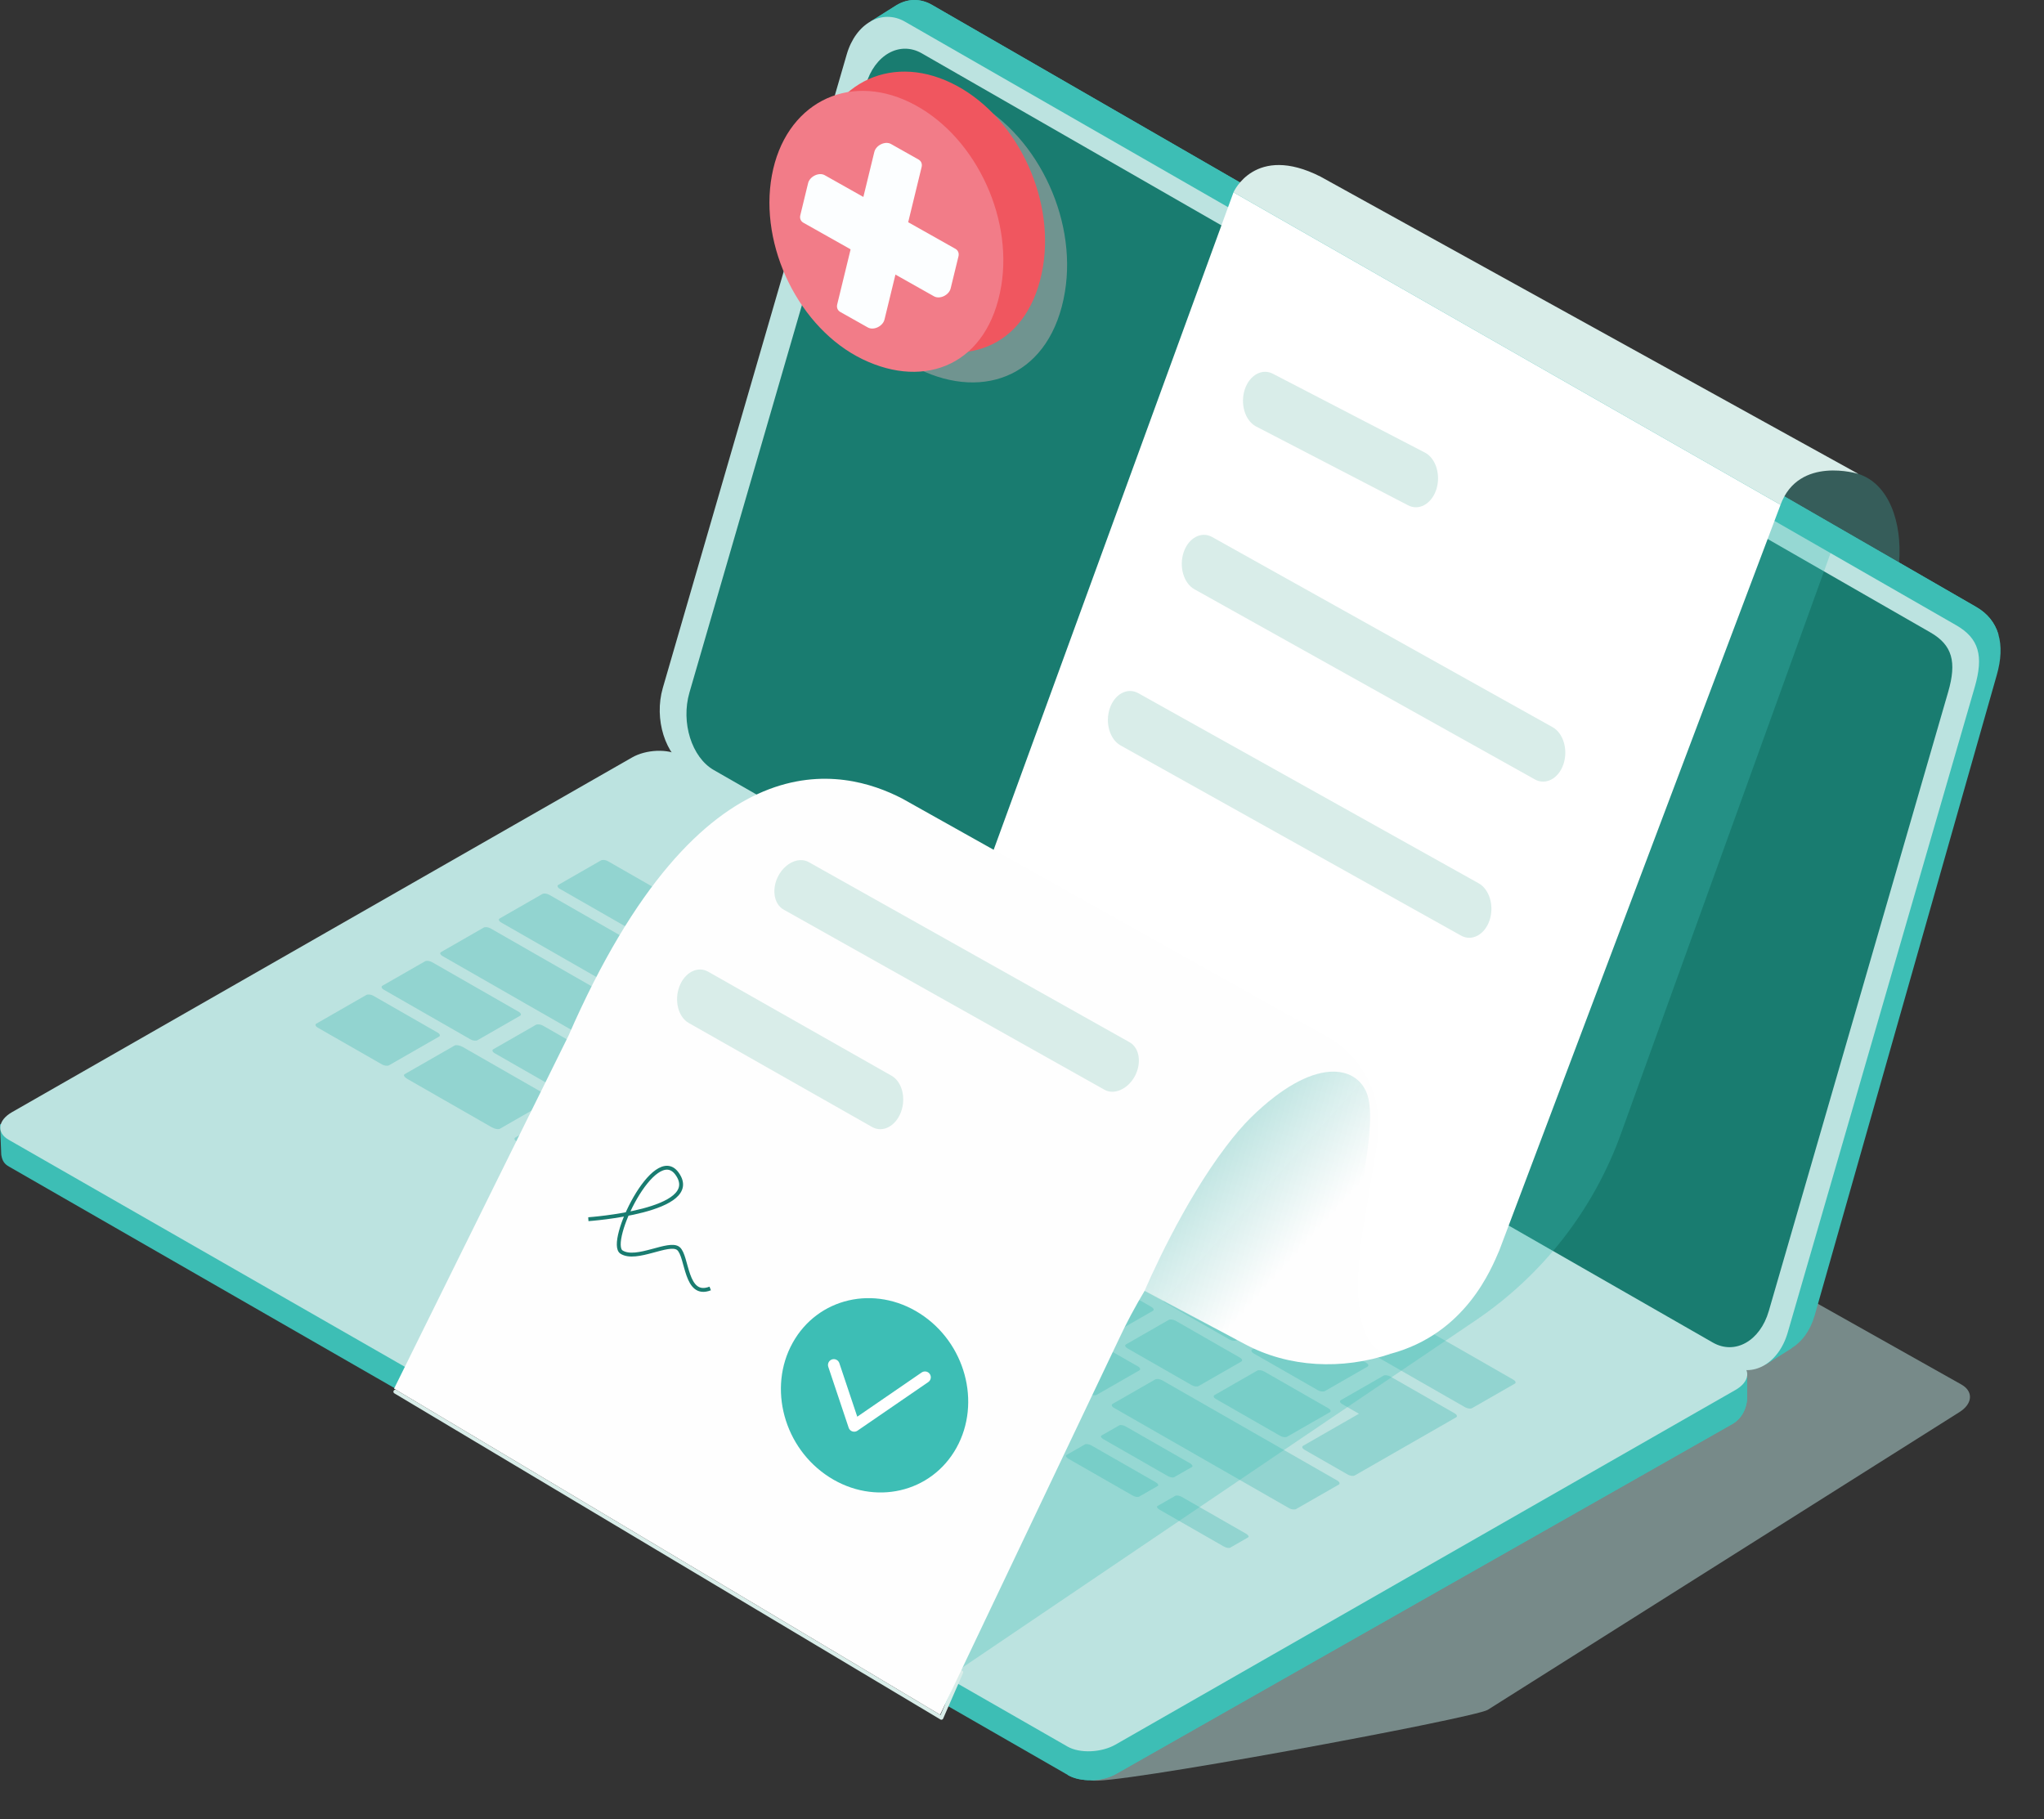 <svg width="100" height="89" viewBox="0 0 100 89" fill="none" xmlns="http://www.w3.org/2000/svg">
<rect x="0" y="0" width="100" height="89" fill="#333333" stroke="none"/>
<path opacity="0.5" d="M19.192 54.917C25.331 60.515 31.47 66.113 37.609 71.711C43.226 76.834 47.776 81.98 53.393 87.102C53.987 87.437 72.143 84.064 72.787 83.658C75.783 81.766 78.78 79.875 81.776 77.983C86.474 75.018 91.171 72.053 95.868 69.088C96.465 68.711 96.543 68.163 96.078 67.819C96.041 67.792 96.001 67.766 95.958 67.741C86.571 62.463 77.183 57.184 67.796 51.905C60.069 47.56 52.341 43.214 44.614 38.869C44.02 38.535 43.007 38.594 42.363 39C40.556 40.141 38.75 41.281 36.943 42.422C34.448 43.997 31.953 45.572 29.458 47.146C26.066 49.288 22.674 51.429 19.282 53.57C18.638 53.977 18.597 54.583 19.192 54.917Z" fill="#BCE3E0"/>
<path d="M96.671 29.69L45.59 0.235C45.012 -0.096 44.393 -0.065 43.867 0.25L43.866 0.249L42.591 1.052L42.825 1.582C42.794 1.665 42.765 1.751 42.739 1.84L33.743 32.831C33.3 34.358 33.858 36.136 34.983 36.78L85.925 65.977C86.009 66.025 86.094 66.063 86.18 66.096L86.379 66.764L87.658 65.959L87.658 65.956C88.152 65.657 88.563 65.11 88.777 64.372L97.686 33.04C98.129 31.513 97.796 30.334 96.671 29.69Z" fill="#3DBEB5"/>
<path d="M96.671 29.69L45.59 0.235C45.012 -0.096 44.393 -0.065 43.867 0.25L43.866 0.249L42.591 1.052L42.825 1.582C42.794 1.665 42.765 1.751 42.739 1.84L33.743 32.831C33.3 34.358 33.858 36.136 34.983 36.78L85.925 65.977C86.009 66.025 86.094 66.063 86.18 66.096L86.379 66.764L87.658 65.959L87.658 65.956C88.152 65.657 83.822 43.381 84.036 42.644C84.036 42.644 97.935 31.6 97.767 31.034C97.598 30.468 97.234 30.012 96.671 29.69Z" fill="#3DBEB5"/>
<path d="M84.61 66.802L33.668 37.605C32.543 36.961 31.985 35.184 32.428 33.656L41.424 2.665C41.867 1.138 43.15 0.416 44.275 1.06L95.7 30.589C96.825 31.234 97.053 32.096 96.61 33.623L87.462 65.198C87.019 66.725 85.736 67.447 84.61 66.802Z" fill="#BCE3E0"/>
<path d="M83.799 65.689L34.919 37.675C33.84 37.056 33.304 35.35 33.73 33.885L42.361 4.149C42.786 2.684 44.017 1.991 45.097 2.609L94.439 30.942C95.519 31.561 95.737 32.388 95.312 33.854L86.535 64.149C86.109 65.615 84.878 66.307 83.799 65.689Z" fill="#197C70"/>
<path d="M85.48 68.401V67.363L78.001 71.075L77.575 70.1L27.789 41.566C27.189 41.222 25.998 41.266 25.305 41.663L3.736 53.947V53.605L0.46 55.185L0 55.001L0.062 56.501C0.113 56.829 0.239 56.964 0.442 57.08L52.252 86.852C52.852 87.196 53.91 87.191 54.602 86.794L84.677 69.717C85.486 69.308 85.48 68.401 85.48 68.401Z" fill="#3DBEB5"/>
<path d="M85.478 68.403V67.365L78 71.077L77.574 70.102L53.152 56.105L52.251 86.854C52.551 87.026 52.965 87.111 53.391 87.103C53.817 87.095 54.255 86.995 54.601 86.797L84.675 69.719C85.484 69.31 85.478 68.403 85.478 68.403Z" fill="#3DBEB5"/>
<path d="M13.168 63.07C23.558 69.025 33.948 74.98 44.339 80.935C46.968 82.442 49.597 83.949 52.227 85.456C52.826 85.799 53.883 85.756 54.576 85.359C62.262 80.962 69.948 76.565 77.633 72.168C79.422 71.145 81.211 70.121 82.999 69.098C83.636 68.734 84.272 68.37 84.909 68.006C85.601 67.609 85.677 67.003 85.078 66.659C80.828 64.224 76.578 61.788 72.328 59.352C61.28 53.02 50.232 46.688 39.184 40.356C37.212 39.226 35.241 38.096 33.269 36.966C32.669 36.623 31.612 36.666 30.92 37.063C23.234 41.46 15.548 45.857 7.862 50.254C5.437 51.641 3.012 53.029 0.587 54.416C-0.106 54.813 -0.182 55.419 0.418 55.763L7.804 59.996C9.592 61.02 11.38 62.045 13.168 63.07Z" fill="#BCE3E0"/>
<path d="M30.875 45.33C30.8 45.373 30.647 45.356 30.533 45.291L27.388 43.489C27.274 43.424 27.244 43.336 27.319 43.293L29.402 42.098C29.478 42.055 29.631 42.072 29.745 42.138L32.89 43.939C33.003 44.004 33.035 44.092 32.959 44.135L30.875 45.33Z" fill="#92D4D0"/>
<path d="M34.525 50.711C34.449 50.754 34.296 50.737 34.181 50.671L31.036 48.87C30.923 48.805 30.893 48.717 30.969 48.674L33.053 47.478C33.127 47.436 33.28 47.453 33.393 47.518L36.538 49.32C36.653 49.385 36.683 49.473 36.609 49.515L34.525 50.711Z" fill="#92D4D0"/>
<path d="M32.679 52.943C32.603 52.987 32.451 52.968 32.338 52.903L29.192 51.101C29.08 51.037 29.047 50.949 29.122 50.906L31.207 49.71C31.281 49.668 31.436 49.687 31.548 49.75L34.693 51.553C34.806 51.617 34.837 51.706 34.764 51.748L32.679 52.943Z" fill="#92D4D0"/>
<path d="M27.689 53.374C27.614 53.417 27.461 53.4 27.348 53.335L24.203 51.533C24.091 51.469 24.06 51.38 24.134 51.338L26.218 50.143C26.293 50.1 26.448 50.117 26.56 50.181L29.705 51.983C29.818 52.048 29.848 52.136 29.773 52.179L27.689 53.374Z" fill="#92D4D0"/>
<path d="M19.033 52.122C18.958 52.165 18.805 52.147 18.691 52.082L15.546 50.281C15.432 50.215 15.401 50.128 15.476 50.085L17.923 48.681C17.997 48.639 18.152 48.656 18.265 48.721L21.41 50.523C21.524 50.588 21.553 50.677 21.48 50.719L19.033 52.122Z" fill="#92D4D0"/>
<path d="M24.456 55.228C24.381 55.271 24.199 55.237 24.05 55.151L19.929 52.79C19.781 52.706 19.721 52.601 19.796 52.558L22.243 51.155C22.317 51.113 22.501 51.147 22.648 51.231L26.769 53.592C26.919 53.677 26.977 53.782 26.903 53.824L24.456 55.228Z" fill="#92D4D0"/>
<path d="M51.529 70.758C51.466 70.794 51.323 70.77 51.21 70.705L48.067 68.905C47.952 68.839 47.91 68.757 47.972 68.721L48.877 68.202C48.939 68.166 49.083 68.19 49.198 68.256L52.341 70.057C52.454 70.121 52.495 70.204 52.433 70.239L51.529 70.758Z" fill="#92D4D0"/>
<path d="M55.732 73.227C55.669 73.263 55.526 73.239 55.413 73.174L52.27 71.374C52.156 71.308 52.113 71.225 52.176 71.189L53.08 70.671C53.142 70.635 53.287 70.659 53.402 70.725L56.545 72.525C56.658 72.59 56.699 72.673 56.637 72.708L55.732 73.227Z" fill="#92D4D0"/>
<path d="M60.188 75.723C60.128 75.757 59.986 75.732 59.873 75.667L56.729 73.866C56.616 73.802 56.571 73.719 56.631 73.685L57.503 73.185C57.562 73.151 57.706 73.177 57.819 73.241L60.963 75.042C61.076 75.107 61.119 75.189 61.06 75.223L60.188 75.723Z" fill="#92D4D0"/>
<path d="M57.445 72.275C57.385 72.31 57.243 72.285 57.13 72.22L53.986 70.419C53.873 70.354 53.828 70.272 53.888 70.238L54.76 69.738C54.819 69.704 54.963 69.729 55.076 69.794L58.22 71.595C58.333 71.66 58.376 71.741 58.317 71.776L57.445 72.275Z" fill="#92D4D0"/>
<path d="M46.092 67.618C46.017 67.662 45.862 67.643 45.749 67.578L25.281 55.853C25.169 55.789 25.136 55.7 25.211 55.657L27.658 54.253C27.732 54.211 27.889 54.229 28 54.293L48.468 66.019C48.582 66.084 48.613 66.173 48.539 66.215L46.092 67.618Z" fill="#92D4D0"/>
<path d="M23.895 54.454C23.891 54.457 23.876 54.453 23.863 54.445L21.458 53.068C21.445 53.06 21.438 53.052 21.443 53.049L21.595 52.962C21.599 52.959 21.614 52.963 21.627 52.971L24.032 54.348C24.045 54.356 24.052 54.364 24.047 54.367L23.895 54.454Z" fill="#92D4D0"/>
<path d="M17.731 50.658C17.726 50.661 17.718 50.66 17.712 50.657L16.691 50.072C16.686 50.069 16.685 50.064 16.689 50.062L16.841 49.974C16.846 49.972 16.855 49.972 16.86 49.975L17.881 50.56C17.887 50.563 17.887 50.568 17.883 50.571L17.731 50.658Z" fill="#92D4D0"/>
<path d="M32.003 55.842C31.928 55.885 31.775 55.867 31.661 55.802L28.515 54C28.404 53.936 28.371 53.847 28.446 53.804L30.53 52.609C30.605 52.566 30.761 52.585 30.872 52.649L34.017 54.45C34.132 54.516 34.162 54.604 34.087 54.647L32.003 55.842Z" fill="#92D4D0"/>
<path d="M36.331 58.324C36.257 58.367 36.102 58.349 35.991 58.285L32.846 56.483C32.733 56.418 32.701 56.33 32.776 56.287L34.86 55.092C34.935 55.049 35.09 55.067 35.203 55.131L38.348 56.933C38.459 56.997 38.49 57.086 38.416 57.129L36.331 58.324Z" fill="#92D4D0"/>
<path d="M40.663 60.804C40.589 60.847 40.435 60.829 40.323 60.765L37.177 58.963C37.065 58.898 37.034 58.81 37.109 58.768L39.193 57.572C39.268 57.529 39.422 57.547 39.534 57.611L42.68 59.413C42.792 59.477 42.822 59.566 42.748 59.609L40.663 60.804Z" fill="#92D4D0"/>
<path d="M44.993 63.285C44.919 63.328 44.766 63.311 44.653 63.246L41.507 61.444C41.393 61.379 41.363 61.291 41.437 61.248L43.521 60.053C43.596 60.01 43.75 60.027 43.864 60.092L47.01 61.894C47.123 61.959 47.152 62.047 47.078 62.09L44.993 63.285Z" fill="#92D4D0"/>
<path d="M49.323 65.768C49.249 65.81 49.094 65.792 48.98 65.727L45.836 63.926C45.723 63.861 45.693 63.773 45.767 63.73L47.851 62.535C47.926 62.492 48.08 62.51 48.192 62.574L51.337 64.375C51.45 64.441 51.482 64.53 51.407 64.572L49.323 65.768Z" fill="#92D4D0"/>
<path d="M53.656 68.246C53.581 68.289 53.427 68.271 53.314 68.206L50.17 66.405C50.056 66.34 50.025 66.252 50.1 66.209L52.184 65.014C52.259 64.971 52.413 64.988 52.526 65.053L55.671 66.855C55.784 66.919 55.815 67.008 55.74 67.051L53.656 68.246Z" fill="#92D4D0"/>
<path d="M63.411 73.834C63.337 73.876 63.183 73.859 63.07 73.794L54.501 68.885C54.387 68.82 54.357 68.732 54.431 68.689L56.515 67.494C56.59 67.451 56.744 67.469 56.858 67.534L65.427 72.442C65.54 72.507 65.57 72.596 65.496 72.639L63.411 73.834Z" fill="#92D4D0"/>
<path d="M36.991 55.409C36.915 55.453 36.765 55.435 36.651 55.37L33.505 53.568C33.392 53.503 33.361 53.416 33.436 53.373L35.521 52.177C35.595 52.135 35.748 52.152 35.861 52.217L39.007 54.019C39.12 54.084 39.149 54.171 39.076 54.214L36.991 55.409Z" fill="#92D4D0"/>
<path d="M41.322 57.89C41.246 57.933 41.093 57.915 40.981 57.851L37.834 56.048C37.722 55.984 37.691 55.897 37.766 55.853L39.851 54.658C39.925 54.615 40.078 54.633 40.19 54.697L43.337 56.5C43.449 56.564 43.48 56.652 43.406 56.695L41.322 57.89Z" fill="#92D4D0"/>
<path d="M45.653 60.373C45.578 60.416 45.424 60.397 45.312 60.333L42.167 58.531C42.056 58.468 42.021 58.379 42.096 58.335L44.181 57.14C44.255 57.097 44.411 57.117 44.523 57.18L47.668 58.982C47.78 59.046 47.812 59.135 47.738 59.177L45.653 60.373Z" fill="#92D4D0"/>
<path d="M49.984 62.855C49.908 62.898 49.756 62.88 49.643 62.815L46.498 61.014C46.385 60.949 46.353 60.861 46.429 60.818L48.513 59.623C48.587 59.58 48.741 59.598 48.854 59.663L51.999 61.464C52.111 61.529 52.142 61.617 52.068 61.659L49.984 62.855Z" fill="#92D4D0"/>
<path d="M54.316 65.334C54.241 65.377 54.088 65.359 53.975 65.294L50.829 63.492C50.716 63.427 50.685 63.34 50.76 63.297L52.845 62.101C52.919 62.059 53.071 62.076 53.185 62.141L56.331 63.944C56.444 64.008 56.475 64.096 56.401 64.138L54.316 65.334Z" fill="#92D4D0"/>
<path d="M58.645 67.814C58.569 67.857 58.417 67.839 58.304 67.774L55.16 65.973C55.046 65.908 55.014 65.82 55.09 65.777L57.174 64.582C57.248 64.539 57.402 64.557 57.516 64.622L60.66 66.424C60.773 66.488 60.803 66.576 60.73 66.618L58.645 67.814Z" fill="#92D4D0"/>
<path d="M62.975 70.294C62.899 70.338 62.747 70.319 62.634 70.255L59.488 68.452C59.375 68.388 59.344 68.301 59.42 68.258L61.505 67.062C61.578 67.02 61.731 67.037 61.843 67.101L64.99 68.904C65.102 68.968 65.133 69.056 65.059 69.099L62.975 70.294Z" fill="#92D4D0"/>
<path d="M38.837 53.177C38.761 53.22 38.608 53.203 38.494 53.138L35.349 51.336C35.237 51.272 35.206 51.184 35.282 51.14L37.367 49.945C37.441 49.903 37.594 49.92 37.706 49.984L40.851 51.786C40.965 51.851 40.995 51.939 40.921 51.981L38.837 53.177Z" fill="#92D4D0"/>
<path d="M43.166 55.657C43.09 55.701 42.936 55.683 42.824 55.619L39.679 53.817C39.566 53.752 39.534 53.664 39.61 53.621L41.695 52.425C41.769 52.383 41.923 52.401 42.036 52.465L45.181 54.267C45.293 54.331 45.324 54.42 45.25 54.462L43.166 55.657Z" fill="#92D4D0"/>
<path d="M47.497 58.14C47.421 58.184 47.268 58.166 47.154 58.1L44.009 56.299C43.897 56.235 43.866 56.147 43.942 56.103L46.026 54.908C46.1 54.865 46.254 54.883 46.366 54.947L49.511 56.749C49.625 56.814 49.656 56.902 49.581 56.945L47.497 58.14Z" fill="#92D4D0"/>
<path d="M51.827 60.618C51.751 60.662 51.599 60.645 51.486 60.58L48.34 58.778C48.227 58.713 48.196 58.625 48.272 58.582L50.356 57.386C50.43 57.344 50.584 57.362 50.697 57.426L53.843 59.228C53.956 59.294 53.985 59.381 53.911 59.423L51.827 60.618Z" fill="#92D4D0"/>
<path d="M56.157 63.098C56.081 63.142 55.928 63.124 55.817 63.06L52.671 61.258C52.557 61.193 52.527 61.106 52.603 61.062L54.688 59.867C54.762 59.825 54.914 59.842 55.028 59.907L58.174 61.709C58.285 61.773 58.316 61.861 58.242 61.903L56.157 63.098Z" fill="#92D4D0"/>
<path d="M60.492 65.58C60.416 65.623 60.262 65.606 60.148 65.54L57.003 63.738C56.892 63.675 56.86 63.586 56.936 63.542L59.02 62.347C59.094 62.305 59.249 62.323 59.36 62.387L62.505 64.188C62.619 64.254 62.65 64.342 62.576 64.384L60.492 65.58Z" fill="#92D4D0"/>
<path d="M64.821 68.062C64.745 68.105 64.592 68.088 64.479 68.023L61.334 66.221C61.22 66.156 61.19 66.069 61.266 66.025L63.35 64.83C63.424 64.787 63.577 64.805 63.691 64.87L66.836 66.672C66.948 66.736 66.979 66.824 66.905 66.866L64.821 68.062Z" fill="#92D4D0"/>
<path d="M30.193 48.228C30.117 48.272 29.964 48.254 29.85 48.189L24.517 45.134C24.404 45.069 24.373 44.981 24.449 44.937L26.533 43.742C26.607 43.699 26.761 43.717 26.874 43.782L32.207 46.837C32.321 46.902 32.352 46.99 32.278 47.033L30.193 48.228Z" fill="#92D4D0"/>
<path d="M72.023 68.895C71.948 68.939 71.795 68.921 71.681 68.856L66.348 65.801C66.237 65.737 66.204 65.648 66.28 65.605L68.363 64.41C68.439 64.367 68.593 64.386 68.705 64.449L74.038 67.505C74.151 67.57 74.183 67.657 74.107 67.701L72.023 68.895Z" fill="#92D4D0"/>
<path d="M28.348 50.46C28.272 50.503 28.121 50.485 28.007 50.42L21.649 46.778C21.535 46.712 21.503 46.625 21.579 46.582L23.663 45.386C23.737 45.344 23.891 45.362 24.005 45.427L30.362 49.069C30.477 49.134 30.506 49.222 30.433 49.264L28.348 50.46Z" fill="#92D4D0"/>
<path d="M23.36 50.895C23.285 50.937 23.131 50.92 23.018 50.855L18.779 48.426C18.665 48.361 18.635 48.273 18.709 48.23L20.793 47.035C20.868 46.992 21.022 47.01 21.136 47.075L25.375 49.503C25.488 49.568 25.519 49.657 25.444 49.699L23.36 50.895Z" fill="#92D4D0"/>
<path d="M35.205 47.808C35.13 47.851 34.977 47.834 34.862 47.768L31.719 45.967C31.606 45.903 31.575 45.814 31.65 45.771L33.734 44.576C33.809 44.533 33.963 44.551 34.076 44.616L37.219 46.417C37.334 46.482 37.364 46.57 37.289 46.613L35.205 47.808Z" fill="#92D4D0"/>
<path d="M39.517 50.278C39.442 50.321 39.288 50.303 39.175 50.238L36.029 48.436C35.917 48.371 35.885 48.283 35.961 48.24L38.044 47.045C38.12 47.002 38.273 47.02 38.386 47.084L41.531 48.886C41.645 48.951 41.676 49.039 41.601 49.083L39.517 50.278Z" fill="#92D4D0"/>
<path d="M43.845 52.757C43.77 52.8 43.618 52.783 43.504 52.718L40.359 50.916C40.246 50.852 40.215 50.764 40.291 50.721L42.374 49.526C42.45 49.482 42.603 49.5 42.715 49.565L45.861 51.367C45.974 51.432 46.004 51.519 45.929 51.562L43.845 52.757Z" fill="#92D4D0"/>
<path d="M48.178 55.238C48.103 55.281 47.949 55.263 47.836 55.198L44.693 53.397C44.579 53.332 44.548 53.244 44.623 53.201L46.707 52.006C46.782 51.963 46.935 51.98 47.05 52.046L50.193 53.847C50.306 53.911 50.338 53.999 50.262 54.043L48.178 55.238Z" fill="#92D4D0"/>
<path d="M52.509 57.72C52.434 57.763 52.283 57.746 52.169 57.681L49.024 55.88C48.91 55.814 48.879 55.727 48.955 55.683L51.038 54.489C51.114 54.445 51.267 54.463 51.381 54.528L54.525 56.33C54.639 56.395 54.669 56.482 54.593 56.525L52.509 57.72Z" fill="#92D4D0"/>
<path d="M56.841 60.201C56.766 60.244 56.612 60.226 56.5 60.162L53.354 58.359C53.241 58.295 53.211 58.207 53.286 58.164L55.37 56.969C55.445 56.926 55.598 56.943 55.71 57.008L58.857 58.81C58.969 58.874 59.001 58.962 58.925 59.006L56.841 60.201Z" fill="#92D4D0"/>
<path d="M61.171 62.68C61.096 62.723 60.943 62.705 60.829 62.641L57.684 60.839C57.57 60.774 57.539 60.685 57.614 60.642L59.698 59.447C59.773 59.404 59.927 59.422 60.041 59.487L63.186 61.289C63.299 61.354 63.33 61.442 63.255 61.485L61.171 62.68Z" fill="#92D4D0"/>
<path d="M65.502 65.161C65.427 65.204 65.274 65.187 65.162 65.123L62.014 63.32C61.903 63.256 61.872 63.168 61.947 63.125L64.031 61.93C64.106 61.887 64.259 61.904 64.371 61.968L67.519 63.772C67.631 63.836 67.661 63.923 67.586 63.966L65.502 65.161Z" fill="#92D4D0"/>
<path d="M68.021 67.35C67.969 67.32 67.905 67.298 67.837 67.29C67.77 67.282 67.717 67.291 67.682 67.311L65.598 68.506C65.563 68.526 65.547 68.557 65.56 68.596C65.575 68.634 65.612 68.672 65.664 68.701L66.485 69.172L63.752 70.739C63.717 70.76 63.703 70.792 63.717 70.829C63.73 70.868 63.769 70.904 63.822 70.935L65.941 72.149C65.994 72.179 66.059 72.202 66.126 72.21C66.193 72.218 66.248 72.209 66.283 72.189L71.238 69.348C71.273 69.328 71.287 69.297 71.273 69.258C71.259 69.219 71.22 69.183 71.167 69.152L68.021 67.35Z" fill="#92D4D0"/>
<path d="M22.796 49.886C22.791 49.889 22.777 49.884 22.763 49.877L20.359 48.499C20.346 48.492 20.338 48.483 20.343 48.481L20.495 48.393C20.5 48.391 20.515 48.395 20.528 48.402L22.932 49.78C22.945 49.788 22.953 49.796 22.948 49.799L22.796 49.886Z" fill="#92D4D0"/>
<path d="M35.083 70.307L22.918 63.335C22.263 62.959 22.305 62.366 23.013 62.017L27.078 60.012C27.786 59.663 28.901 59.685 29.557 60.06L41.722 67.033C42.378 67.408 42.335 68.001 41.627 68.35L37.562 70.356C36.854 70.705 35.739 70.683 35.083 70.307Z" fill="#92D4D0"/>
<g style="mix-blend-mode:multiply" opacity="0.3">
<path d="M45.992 83.897L46.964 81.671L72.197 64.601C75.476 62.383 77.963 59.19 79.3 55.481L89.566 27.041L84.358 24.023L54.415 53.692L45.992 83.897Z" fill="#3DBEB5"/>
</g>
<path d="M19.342 68.092L46.056 84.048L47.028 81.822" stroke="#D9EDE9" stroke-width="0.19" stroke-linecap="round" stroke-linejoin="round"/>
<g style="mix-blend-mode:multiply" opacity="0.3">
<path d="M92.91 27.52C93.067 25.562 92.421 23.676 90.925 23.19C90.925 23.19 86.794 21.229 86.203 22.027L86.555 23.856L92.91 27.52Z" fill="#3DBEB5"/>
</g>
<path d="M87.111 24.698L60.347 9.41L46.295 47.936L56.259 53.452L40.583 49.599L37.383 52.87L60.278 65.073C63.018 66.534 68.051 66.233 68.051 66.233C71.71 65.244 72.96 62.085 73.352 61.178L87.111 24.698Z" fill="white"/>
<path d="M75.093 38.136L58.437 28.832C57.908 28.537 57.671 27.72 57.91 27.017C58.148 26.314 58.776 25.98 59.304 26.276L75.96 35.58C76.489 35.875 76.726 36.691 76.488 37.395C76.249 38.097 75.622 38.431 75.093 38.136Z" fill="#D9EDE9"/>
<path d="M68.868 24.712L61.431 20.855C60.903 20.56 60.665 19.743 60.904 19.04C61.142 18.337 61.77 18.004 62.298 18.299L69.735 22.156C70.263 22.451 70.501 23.268 70.262 23.971C70.024 24.674 69.396 25.007 68.868 24.712Z" fill="#D9EDE9"/>
<path d="M71.478 45.776L54.822 36.472C54.293 36.177 54.056 35.361 54.295 34.658C54.533 33.955 55.161 33.621 55.689 33.916L72.345 43.22C72.874 43.516 73.111 44.332 72.873 45.035C72.634 45.738 72.007 46.072 71.478 45.776Z" fill="#D9EDE9"/>
<path d="M67.003 13.213C71.935 16.03 85.34 23.687 87.11 24.698C88.007 22.274 90.923 23.189 90.923 23.189C89.196 22.235 87.468 21.279 85.74 20.325L84.451 19.612C81.007 17.708 77.562 15.804 74.117 13.9C70.947 12.148 67.777 10.395 64.607 8.643C61.392 7.011 60.346 9.41 60.346 9.41C60.788 9.663 65.226 12.198 67.003 13.213Z" fill="#D9EDE9"/>
<path d="M66.775 59.619L67.375 55.943C67.739 53.717 66.697 51.627 64.713 50.6L44.138 39.071C41.304 37.605 34.331 35.734 27.807 50.687L19.279 67.943L45.994 83.899L54.734 65.534C55.112 64.72 55.539 63.926 56.002 63.153L60.923 65.776C63.046 66.907 65.644 67.045 68.052 66.234C65.465 66.102 66.775 59.619 66.775 59.619Z" fill="#FEFEFE"/>
<path d="M42.669 55.143L33.696 50.052C33.183 49.761 32.977 48.958 33.238 48.268C33.498 47.577 34.132 47.251 34.645 47.542L43.617 52.633C44.131 52.924 44.337 53.727 44.076 54.418C43.815 55.108 43.182 55.434 42.669 55.143Z" fill="#D9EDE9"/>
<path d="M55.266 50.997L39.57 42.183C39.089 41.913 38.419 42.215 38.08 42.853C37.741 43.491 37.857 44.234 38.337 44.504L54.033 53.318C54.514 53.588 55.185 53.286 55.524 52.648C55.863 52.009 55.747 51.267 55.266 50.997Z" fill="#D9EDE9"/>
<path d="M56.001 63.153C58.361 64.5 60.019 65.318 61.181 65.81C63.549 66.812 63.861 66.459 63.861 66.459C63.861 64.085 66.422 62.71 66.422 60.336C66.422 58.258 67.412 54.937 66.87 53.49C66.347 52.135 64.285 51.665 61.214 54.664C60.788 55.081 60.381 55.571 59.986 56.09C58.931 57.475 57.993 59.106 57.292 60.451C56.492 61.988 56.001 63.153 56.001 63.153Z" fill="url(#paint0_linear_1523_3821)"/>
<path d="M28.784 59.653C28.784 59.653 34.447 59.26 33.122 57.424C32.028 55.91 29.683 60.806 30.409 61.263C31.136 61.72 32.736 60.717 33.189 61.089C33.642 61.462 33.52 63.519 34.746 63.042" stroke="#197C70" stroke-width="0.19" stroke-miterlimit="10"/>
<path d="M46.795 70.836C45.569 73.046 42.781 73.688 40.568 72.27C38.354 70.853 37.553 67.913 38.779 65.703C40.005 63.493 42.792 62.851 45.006 64.269C47.219 65.686 48.02 68.626 46.795 70.836Z" fill="#3DBEB5"/>
<path d="M40.793 66.785L41.79 69.765L45.253 67.387" stroke="white" stroke-width="0.57" stroke-linecap="round" stroke-linejoin="round"/>
<g style="mix-blend-mode:multiply" opacity="0.4">
<path d="M44.954 18.062C41.702 16.487 39.611 12.246 40.283 8.592C40.955 4.937 44.136 3.251 47.388 4.827C50.64 6.403 52.711 10.595 52.1 14.28C51.43 18.33 48.206 19.638 44.954 18.062Z" fill="#F3BAC1"/>
</g>
<path d="M44.24 16.635C41.152 15.138 39.166 11.111 39.804 7.64C40.443 4.169 43.464 2.568 46.552 4.065C49.64 5.561 51.607 9.543 51.027 13.042C50.39 16.889 47.328 18.131 44.24 16.635Z" fill="#F0565F"/>
<path d="M42.198 17.576C39.11 16.08 37.124 12.053 37.763 8.582C38.401 5.11 41.422 3.51 44.51 5.006C47.599 6.503 49.565 10.485 48.986 13.984C48.349 17.83 45.287 19.073 42.198 17.576Z" fill="#F27C88"/>
<path d="M39.535 8.962L39.154 10.53C39.116 10.683 39.173 10.823 39.304 10.897L45.697 14.499C45.978 14.657 46.43 14.441 46.51 14.109L46.892 12.542C46.929 12.388 46.872 12.248 46.742 12.174L40.349 8.572C40.068 8.414 39.616 8.631 39.535 8.962Z" fill="#FCFEFF"/>
<path d="M41.109 15.263L42.459 16.023C42.74 16.181 43.192 15.965 43.273 15.633L45.089 8.173C45.126 8.019 45.069 7.879 44.939 7.806L43.589 7.045C43.308 6.887 42.856 7.103 42.775 7.435L40.959 14.895C40.922 15.049 40.979 15.189 41.109 15.263Z" fill="#FCFEFF"/>
<defs>
<linearGradient id="paint0_linear_1523_3821" x1="59.218" y1="56.222" x2="64.088" y2="60.624" gradientUnits="userSpaceOnUse">
<stop offset="0.001" stop-color="#BCE3E0"/>
<stop offset="1" stop-color="#BCE3E0" stop-opacity="0"/>
</linearGradient>
</defs>
</svg>
